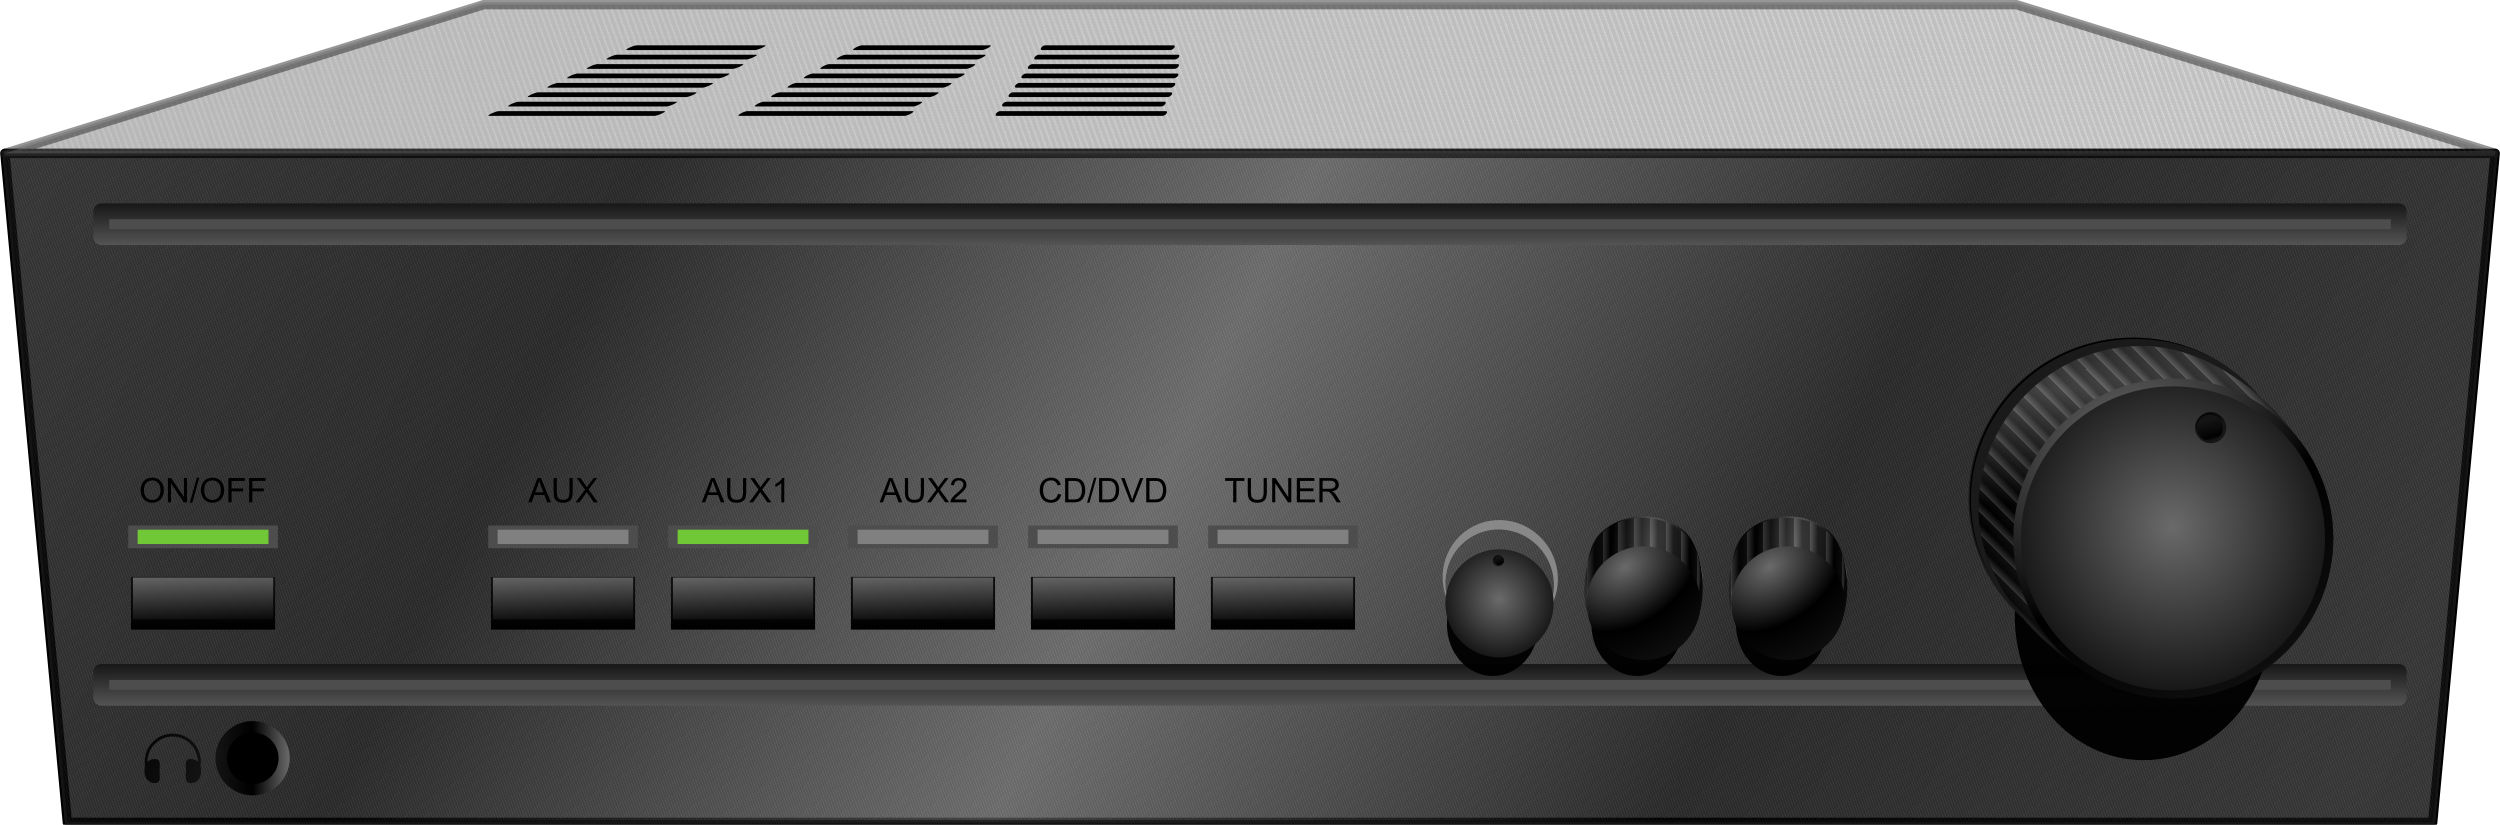 <?xml version="1.0" encoding="UTF-8"?>
<svg version="1.1" viewBox="0 0 531.91 175.47" xmlns="http://www.w3.org/2000/svg" xmlns:xlink="http://www.w3.org/1999/xlink">
<defs>
<linearGradient id="a">
<stop stop-color="#6a6a6a" offset="0"/>
<stop offset=".5"/>
<stop stop-color="#141414" offset="1"/>
</linearGradient>
<linearGradient id="p">
<stop stop-color="#6a6a6a" offset="0"/>
<stop offset=".7"/>
<stop stop-color="#141414" offset="1"/>
</linearGradient>
<filter id="j" color-interpolation-filters="sRGB">
<feGaussianBlur stdDeviation="0.045"/>
</filter>
<filter id="i" x="-.105" y="-.137" width="1.211" height="1.274" color-interpolation-filters="sRGB">
<feGaussianBlur stdDeviation="0.999"/>
</filter>
<filter id="h" x="-.186" y="-.186" width="1.373" height="1.373" color-interpolation-filters="sRGB">
<feGaussianBlur stdDeviation="0.175"/>
</filter>
<filter id="g" color-interpolation-filters="sRGB">
<feGaussianBlur stdDeviation="0.146"/>
</filter>
<linearGradient id="n" x1="62.629" x2="70.521" y1="99.567" y2="99.567" gradientUnits="userSpaceOnUse" xlink:href="#a"/>
<filter id="ae" color-interpolation-filters="sRGB">
<feGaussianBlur stdDeviation="0.176"/>
</filter>
<linearGradient id="s" x1="50.999" x2="70.346" y1="81.097" y2="94.404" gradientTransform="matrix(1.732 0 0 1.732 -117.68 -20.647)" gradientUnits="userSpaceOnUse" xlink:href="#a"/>
<filter id="c" color-interpolation-filters="sRGB">
<feGaussianBlur stdDeviation="0.194"/>
</filter>
<radialGradient id="d" cx="239.89" cy="65.297" r="14.395" gradientTransform="matrix(-2.62 .702 .729 2.721 831.66 -277.46)" gradientUnits="userSpaceOnUse" xlink:href="#a" spreadMethod="reflect"/>
<linearGradient id="f" x1="253.63" x2="252.44" y1="64.583" y2="67.39" gradientUnits="userSpaceOnUse" xlink:href="#a"/>
<linearGradient id="e" x1="251.95" x2="252.83" y1="69.585" y2="66.636" gradientUnits="userSpaceOnUse" xlink:href="#a"/>
<radialGradient id="r" cx="225.12" cy="73.164" r="14.395" gradientTransform="matrix(5.507 -3.744 -2.677 -3.938 -632.49 1200.4)" gradientUnits="userSpaceOnUse" xlink:href="#a" spreadMethod="reflect"/>
<linearGradient id="ad" x1="240.42" x2="241.51" y1="68.024" y2="66.939" gradientTransform="matrix(2.214 0 0 2.214 -58.741 54.849)" gradientUnits="userSpaceOnUse" xlink:href="#a" spreadMethod="repeat"/>
<radialGradient id="q" cx="241.55" cy="61.328" r="14.395" gradientTransform="matrix(18.872 -1.825 -.315 -3.258 -4140.3 699.72)" gradientUnits="userSpaceOnUse" xlink:href="#a" spreadMethod="reflect"/>
<linearGradient id="ac" x1="182.14" x2="182.14" y1="97.494" y2="67.298" gradientTransform="matrix(1.736 0 0 .73 -60.163 58.484)" gradientUnits="userSpaceOnUse" xlink:href="#p"/>
<radialGradient id="l" cx="241.55" cy="61.328" r="14.395" gradientTransform="matrix(-.245 3.457 1.162 .063 212.86 -723.02)" gradientUnits="userSpaceOnUse" xlink:href="#a" spreadMethod="reflect"/>
<linearGradient id="m" x1="240.42" x2="242.72" y1="68.024" y2="64.439" gradientTransform="matrix(.424 .574 -.663 .367 167.65 -44.228)" gradientUnits="userSpaceOnUse" xlink:href="#a" spreadMethod="repeat"/>
<radialGradient id="k" cx="225.12" cy="73.164" r="14.395" gradientTransform="matrix(1.959 -1.332 -.952 -1.401 -152.13 523.28)" gradientUnits="userSpaceOnUse" xlink:href="#a" spreadMethod="reflect"/>
<linearGradient id="ab" x1="178.33" x2="281.67" y1="21.656" y2="72.69" gradientTransform="matrix(2.214 0 0 2.214 -132.6 -80.849)" gradientUnits="userSpaceOnUse" xlink:href="#a" spreadMethod="reflect"/>
<linearGradient id="o" x1="40.557" x2="40.787" y1="72.436" y2="72.52" gradientTransform="matrix(-2.214 0 0 2.214 584.95 -80.849)" gradientUnits="userSpaceOnUse" xlink:href="#a" spreadMethod="repeat"/>
<linearGradient id="aa" x1="-39.742" x2="492.09" y1="-6.885" y2="-6.885" gradientTransform="translate(-5.1656e-6 5.7237e-7)" gradientUnits="userSpaceOnUse">
<stop stop-color="#aaa" offset="0"/>
<stop stop-color="#aaa" stop-opacity="0" offset="1"/>
</linearGradient>
<linearGradient id="z" x1="182.14" x2="182.14" y1="97.494" y2="67.298" gradientTransform="matrix(1.736 0 0 .73 -60.163 -39.516)" gradientUnits="userSpaceOnUse" xlink:href="#p"/>
<linearGradient id="b" x1="-.017" x2="-.017" y1="38.775" y2="28.339" gradientTransform="matrix(1.028 0 0 1.028 -.291 -.999)" gradientUnits="userSpaceOnUse">
<stop offset="0"/>
<stop stop-color="#181818" offset=".887"/>
<stop stop-color="#777" offset="1"/>
</linearGradient>
<linearGradient id="y" x1="-.812" x2="-.458" y1="30.982" y2="47.171" gradientTransform="matrix(.947 0 0 1.422 156.46 54.019)" gradientUnits="userSpaceOnUse" xlink:href="#a"/>
<linearGradient id="x" x1="-.812" x2="-.458" y1="30.982" y2="47.171" gradientTransform="matrix(.947 0 0 1.422 194.76 54.019)" gradientUnits="userSpaceOnUse" xlink:href="#a"/>
<linearGradient id="w" x1="-.812" x2="-.458" y1="30.982" y2="47.171" gradientTransform="matrix(.947 0 0 1.422 79.874 54.019)" gradientUnits="userSpaceOnUse" xlink:href="#a"/>
<linearGradient id="v" x1="-.812" x2="-.458" y1="30.982" y2="47.171" gradientTransform="matrix(.947 0 0 1.422 233.05 54.019)" gradientUnits="userSpaceOnUse" xlink:href="#a"/>
<linearGradient id="u" x1="-.812" x2="-.458" y1="30.982" y2="47.171" gradientTransform="matrix(.947 0 0 1.422 3.283 54.019)" gradientUnits="userSpaceOnUse" xlink:href="#a"/>
<linearGradient id="t" x1="-.812" x2="-.458" y1="30.982" y2="47.171" gradientTransform="matrix(.947 0 0 1.422 118.17 54.019)" gradientUnits="userSpaceOnUse" xlink:href="#a"/>
</defs>
<g transform="translate(39.785 23.693)">
<path d="m-38.741 8.931h529.83l-13.285 142.34h-503.26z" color="#000000" fill="#aaa" stroke="#000" stroke-linecap="round" stroke-linejoin="round" stroke-width="2"/>
<path d="m491.09 8.931h-529.83l13.285 142.34h503.26z" color="#000000" fill="url(#o)" opacity=".4" stroke="#808080"/>
<path d="m491.09 8.931h-529.83l13.285 142.34h503.26z" color="#000000" fill="url(#ab)" opacity=".605" stroke="#000"/>
<rect x="-18.238" y="119.28" width="488.82" height="5.477" color="#000000" fill="#4d4d4d" stroke="url(#ac)" stroke-linecap="round" stroke-linejoin="round" stroke-width="3.378"/>
<rect transform="matrix(-.947 0 0 1.746 118.17 42.523)" x="-16.335" y="32.374" width="32.384" height="6.425" color="#000000" fill="url(#b)" filter="url(#c)"/>
<rect x="103.39" y="99.188" width="29.838" height="8.89" color="#000000" fill="url(#t)"/>
<rect transform="matrix(-.947 0 0 1.746 3.283 42.523)" x="-16.335" y="32.374" width="32.384" height="6.425" color="#000000" fill="url(#b)" filter="url(#c)"/>
<rect x="-11.5" y="99.188" width="29.838" height="8.89" color="#000000" fill="url(#u)"/>
<rect transform="matrix(-.947 0 0 1.746 233.05 42.523)" x="-16.335" y="32.374" width="32.384" height="6.425" color="#000000" fill="url(#b)" filter="url(#c)"/>
<rect x="218.27" y="99.188" width="29.838" height="8.89" color="#000000" fill="url(#v)"/>
<rect transform="matrix(-.947 0 0 1.746 79.874 42.523)" x="-16.335" y="32.374" width="32.384" height="6.425" color="#000000" fill="url(#b)" filter="url(#c)"/>
<rect x="65.091" y="99.188" width="29.838" height="8.89" color="#000000" fill="url(#w)"/>
<rect transform="matrix(-.947 0 0 1.746 194.76 42.523)" x="-16.335" y="32.374" width="32.384" height="6.425" color="#000000" fill="url(#b)" filter="url(#c)"/>
<rect x="179.98" y="99.188" width="29.838" height="8.89" color="#000000" fill="url(#x)"/>
<rect transform="matrix(-.947 0 0 1.746 156.46 42.523)" x="-16.335" y="32.374" width="32.384" height="6.425" color="#000000" fill="url(#b)" filter="url(#c)"/>
<rect x="141.68" y="99.188" width="29.838" height="8.89" color="#000000" fill="url(#y)"/>
<g transform="matrix(2.214 0 0 2.214 -133.1 1.651)" color="#000000" fill="url(#o)" opacity=".4" stroke="#808080" stroke-width=".452">
<path d="m281.9 3.288h-239.29l46-14.286h147.29z" color="#000000" opacity=".4"/>
<path d="m281.9 3.288h-239.29l46-14.286h147.29z" color="#000000" opacity=".605"/>
</g>
<path d="m-38.742 8.931h529.83l-101.85-31.632h-326.12z" color="#000000" fill="url(#aa)" opacity=".452" stroke="#1a1a1a" stroke-linecap="round" stroke-linejoin="round" stroke-width="2"/>
<path transform="matrix(-2.002 0 0 -2.002 147.24 336.96)" d="m70.521 99.567c0 2.179-1.767 3.946-3.946 3.946s-3.946-1.767-3.946-3.946 1.767-3.946 3.946-3.946 3.946 1.767 3.946 3.946z" color="#000000" fill="url(#n)"/>
<path transform="matrix(1.713 0 0 -1.713 -100.1 308.26)" d="m70.521 99.567c0 2.179-1.767 3.946-3.946 3.946s-3.946-1.767-3.946-3.946 1.767-3.946 3.946-3.946 3.946 1.767 3.946 3.946z" color="#000000" fill="url(#n)"/>
<path transform="matrix(-1.393 0 0 1.393 106.73 -1.054)" d="m70.521 99.567c0 2.179-1.767 3.946-3.946 3.946s-3.946-1.767-3.946-3.946 1.767-3.946 3.946-3.946 3.946 1.767 3.946 3.946z" color="#000000"/>
<path d="m-3.056 132.4c-3.298 0-5.941 2.676-5.941 5.974 0 0.325 0.017 0.658 0.065 0.969-0.095 0.307-0.129 0.647-0.129 1.001 0 1.417 0.779 2.583 2.196 2.583s1.033-1.166 1.033-2.583 0.384-2.551-1.033-2.551c-0.653 0-1.182 0.244-1.55 0.646-2.878e-4 -0.022 0-0.043 0-0.065 0-2.96 2.4-5.36 5.36-5.36s5.36 2.4 5.36 5.36c-0.363-0.361-0.87-0.581-1.485-0.581-1.417 0-1.033 1.134-1.033 2.551s-0.384 2.583 1.033 2.583 2.196-1.166 2.196-2.583c0-0.382-0.051-0.74-0.161-1.066 0.049-0.291 0.097-0.599 0.097-0.904 0-3.298-2.708-5.974-6.006-5.974z" color="#000000" fill="url(#s)" opacity=".98"/>
<path transform="matrix(2.409 0 0 3.511 -175.43 -228.37)" d="m257 95.612c0 4.832-5.093 8.75-11.375 8.75s-11.375-3.917-11.375-8.75 5.093-8.75 11.375-8.75 11.375 3.917 11.375 8.75z" color="#000000" filter="url(#i)" opacity=".98"/>
<path d="m414 48.117c-19.335 0-34.965 15.372-34.965 34.308 0 18.673 15.21 33.824 34.173 34.243-16.476-1.775-29.291-15.438-29.291-32.046 0-17.815 14.73-32.24 32.92-32.24 14.383 0 26.583 9.058 31.072 21.644-3.829-14.87-17.537-25.909-33.909-25.909z" color="#000000" fill="#1a1a1a"/>
<path transform="matrix(2.902 0 0 2.902 -300.09 -137.52)" d="m246.14 63.984c-6.642 0-12.031 5.276-12.031 11.781 0 2.274 0.673 4.388 1.812 6.188-1.102-1.778-1.719-3.861-1.719-6.094 0-6.505 5.389-11.781 12.031-11.781 2.594 0 4.976 0.786 6.938 2.156-1.975-1.401-4.405-2.25-7.031-2.25z" color="#000000" filter="url(#ae)"/>
<path d="m381.17 84.755c0 19.236 21.399 39.751 40.635 39.751s34.83-14.71 34.83-33.946-21.399-40.635-40.635-40.635-34.83 15.594-34.83 34.83z" color="#000000" fill="url(#q)"/>
<path transform="translate(-73.857 -135.7)" d="m489.84 185.62c-19.236 0-34.812 15.577-34.812 34.812 0 19.236 21.389 39.281 40.625 39.281s34.844-14.233 34.844-33.469-21.42-40.625-40.656-40.625z" color="#000000" fill="url(#ad)" opacity=".414"/>
<path d="m388.58 90.87c0 18.799 15.24 34.039 34.039 34.039s34.039-15.24 34.039-34.039-15.24-34.039-34.039-34.039-34.039 15.24-34.039 34.039z" color="#000000" fill="url(#r)"/>
<path transform="matrix(2.214 0 0 2.214 -132.74 -63.588)" d="m236.2 69.758c0 8.069 6.541 14.61 14.61 14.61 8.069 0 14.61-6.541 14.61-14.61 0-8.069-6.541-14.61-14.61-14.61-8.069 0-14.61 6.541-14.61 14.61z" color="#000000" fill="url(#d)" filter="url(#g)"/>
<path transform="matrix(-2.939 0 0 2.939 1172.3 -130.3)" d="m253.5 67.237c0 0.621-0.504 1.125-1.125 1.125s-1.125-0.504-1.125-1.125 0.504-1.125 1.125-1.125 1.125 0.504 1.125 1.125z" color="#000000" fill="url(#f)" filter="url(#h)" opacity=".98"/>
<path transform="matrix(-2.461 0 0 2.461 1051.5 -98.127)" d="m253.5 67.237c0 0.621-0.504 1.125-1.125 1.125s-1.125-0.504-1.125-1.125 0.504-1.125 1.125-1.125 1.125 0.504 1.125 1.125z" color="#000000" fill="url(#e)" filter="url(#j)" opacity=".98"/>
<g transform="matrix(1 0 -2.095 1 -25.773 1)" fill="none" stroke="#000" stroke-linecap="round" stroke-linejoin="round" stroke-width="1px">
<path d="m89.912-12.546h29.659"/>
<path d="m89.912-8.545h32.189"/>
<path d="m89.912-0.545h35.25"/>
<path d="m89.912-10.546h30.952"/>
<path d="m89.912-14.546h27.305"/>
<path d="m89.912-4.545h33.604"/>
<path d="m89.912-6.545h32.896"/>
<path d="m89.912-2.545h33.604"/>
</g>
<g transform="translate(45,-259)">
<g transform="translate(72.5,235)">
<g transform="translate(-1.2079e-5)">
<path transform="matrix(.857 0 0 1.249 11.32 13.784)" d="m257 95.612c0 4.832-5.093 8.75-11.375 8.75s-11.375-3.917-11.375-8.75 5.093-8.75 11.375-8.75 11.375 3.917 11.375 8.75z" color="#000000" filter="url(#i)" opacity=".98"/>
<path d="m233.69 116.75c-3.705-5.794-11.306-7.532-16.98-3.903-5.595 3.578-7.221 11.039-3.713 16.802-2.625-5.277-0.987-11.735 3.99-14.918 5.338-3.413 12.483-1.764 15.969 3.687 2.756 4.31 2.38 9.701-0.532 13.458 3.722-3.997 4.403-10.219 1.266-15.125z" color="#000000" fill="#888"/>
<path d="m214.02 113.7c-4.614 4.425-3.688 17.996 1.364 22.037 5.052 4.041 12.676 3.933 17.29-0.492 4.614-4.425 3.9-18.199-1.152-22.24-5.052-4.041-12.888-3.73-17.502 0.695z" color="#000000" fill="url(#l)"/>
<path d="m216.25 112.16c-5.764 3.19-7.44 16.366-3.754 21.354 3.686 4.988 10.936 6.674 16.7 3.484 5.764-3.19 7.85-16.593 4.164-21.581-3.686-4.988-11.347-6.446-17.111-3.257z" color="#000000" fill="url(#m)" opacity=".414"/>
<path d="m211.04 128.65c0 6.686 5.42 12.107 12.107 12.107s12.107-5.42 12.107-12.107-5.42-12.107-12.107-12.107-12.107 5.42-12.107 12.107z" color="#000000" fill="url(#k)"/>
<path transform="matrix(.788 0 0 .788 25.616 73.716)" d="m236.2 69.758c0 8.069 6.541 14.61 14.61 14.61 8.069 0 14.61-6.541 14.61-14.61 0-8.069-6.541-14.61-14.61-14.61-8.069 0-14.61 6.541-14.61 14.61z" color="#000000" fill="url(#d)" filter="url(#g)"/>
<path transform="matrix(-1.046 0 0 1.046 487 49.275)" d="m253.5 67.237c0 0.621-0.504 1.125-1.125 1.125s-1.125-0.504-1.125-1.125 0.504-1.125 1.125-1.125 1.125 0.504 1.125 1.125z" color="#000000" fill="url(#f)" filter="url(#h)" opacity=".98"/>
<path transform="matrix(-.875 0 0 .875 444.04 60.72)" d="m253.5 67.237c0 0.621-0.504 1.125-1.125 1.125s-1.125-0.504-1.125-1.125 0.504-1.125 1.125-1.125 1.125 0.504 1.125 1.125z" color="#000000" fill="url(#e)" filter="url(#j)" opacity=".98"/>
</g>
<g transform="translate(-61.5)">
<path transform="matrix(.857 0 0 1.249 11.32 13.784)" d="m257 95.612c0 4.832-5.093 8.75-11.375 8.75s-11.375-3.917-11.375-8.75 5.093-8.75 11.375-8.75 11.375 3.917 11.375 8.75z" color="#000000" filter="url(#i)" opacity=".98"/>
<path d="m233.69 116.75c-3.705-5.794-11.306-7.532-16.98-3.903-5.595 3.578-7.221 11.039-3.713 16.802-2.625-5.277-0.987-11.735 3.99-14.918 5.338-3.413 12.483-1.764 15.969 3.687 2.756 4.31 2.38 9.701-0.532 13.458 3.722-3.997 4.403-10.219 1.266-15.125z" color="#000000" fill="#888"/>
<path d="m214.02 113.7c-4.614 4.425-3.688 17.996 1.364 22.037 5.052 4.041 12.676 3.933 17.29-0.492 4.614-4.425 3.9-18.199-1.152-22.24-5.052-4.041-12.888-3.73-17.502 0.695z" color="#000000" fill="url(#l)"/>
<path d="m216.25 112.16c-5.764 3.19-7.44 16.366-3.754 21.354 3.686 4.988 10.936 6.674 16.7 3.484 5.764-3.19 7.85-16.593 4.164-21.581-3.686-4.988-11.347-6.446-17.111-3.257z" color="#000000" fill="url(#m)" opacity=".414"/>
<path d="m211.04 128.65c0 6.686 5.42 12.107 12.107 12.107s12.107-5.42 12.107-12.107-5.42-12.107-12.107-12.107-12.107 5.42-12.107 12.107z" color="#000000" fill="url(#k)"/>
<path transform="matrix(.788 0 0 .788 25.616 73.716)" d="m236.2 69.758c0 8.069 6.541 14.61 14.61 14.61 8.069 0 14.61-6.541 14.61-14.61 0-8.069-6.541-14.61-14.61-14.61-8.069 0-14.61 6.541-14.61 14.61z" color="#000000" fill="url(#d)" filter="url(#g)"/>
<path transform="matrix(-1.046 0 0 1.046 487 49.275)" d="m253.5 67.237c0 0.621-0.504 1.125-1.125 1.125s-1.125-0.504-1.125-1.125 0.504-1.125 1.125-1.125 1.125 0.504 1.125 1.125z" color="#000000" fill="url(#f)" filter="url(#h)" opacity=".98"/>
<path transform="matrix(-.875 0 0 .875 444.04 60.72)" d="m253.5 67.237c0 0.621-0.504 1.125-1.125 1.125s-1.125-0.504-1.125-1.125 0.504-1.125 1.125-1.125 1.125 0.504 1.125 1.125z" color="#000000" fill="url(#e)" filter="url(#j)" opacity=".98"/>
</g>
<g transform="translate(-30.75)">
<path transform="matrix(.857 0 0 1.249 11.32 13.784)" d="m257 95.612c0 4.832-5.093 8.75-11.375 8.75s-11.375-3.917-11.375-8.75 5.093-8.75 11.375-8.75 11.375 3.917 11.375 8.75z" color="#000000" filter="url(#i)" opacity=".98"/>
<path d="m233.69 116.75c-3.705-5.794-11.306-7.532-16.98-3.903-5.595 3.578-7.221 11.039-3.713 16.802-2.625-5.277-0.987-11.735 3.99-14.918 5.338-3.413 12.483-1.764 15.969 3.687 2.756 4.31 2.38 9.701-0.532 13.458 3.722-3.997 4.403-10.219 1.266-15.125z" color="#000000" fill="#888"/>
<path d="m214.02 113.7c-4.614 4.425-3.688 17.996 1.364 22.037 5.052 4.041 12.676 3.933 17.29-0.492 4.614-4.425 3.9-18.199-1.152-22.24-5.052-4.041-12.888-3.73-17.502 0.695z" color="#000000" fill="url(#l)"/>
<path d="m216.25 112.16c-5.764 3.19-7.44 16.366-3.754 21.354 3.686 4.988 10.936 6.674 16.7 3.484 5.764-3.19 7.85-16.593 4.164-21.581-3.686-4.988-11.347-6.446-17.111-3.257z" color="#000000" fill="url(#m)" opacity=".414"/>
<path d="m211.04 128.65c0 6.686 5.42 12.107 12.107 12.107s12.107-5.42 12.107-12.107-5.42-12.107-12.107-12.107-12.107 5.42-12.107 12.107z" color="#000000" fill="url(#k)"/>
<path transform="matrix(.788 0 0 .788 25.616 73.716)" d="m236.2 69.758c0 8.069 6.541 14.61 14.61 14.61 8.069 0 14.61-6.541 14.61-14.61 0-8.069-6.541-14.61-14.61-14.61-8.069 0-14.61 6.541-14.61 14.61z" color="#000000" fill="url(#d)" filter="url(#g)"/>
<path transform="matrix(-1.046 0 0 1.046 487 49.275)" d="m253.5 67.237c0 0.621-0.504 1.125-1.125 1.125s-1.125-0.504-1.125-1.125 0.504-1.125 1.125-1.125 1.125 0.504 1.125 1.125z" color="#000000" fill="url(#f)" filter="url(#h)" opacity=".98"/>
<path transform="matrix(-.875 0 0 .875 444.04 60.72)" d="m253.5 67.237c0 0.621-0.504 1.125-1.125 1.125s-1.125-0.504-1.125-1.125 0.504-1.125 1.125-1.125 1.125 0.504 1.125 1.125z" color="#000000" fill="url(#e)" filter="url(#j)" opacity=".98"/>
</g>
</g>
</g>
<g transform="matrix(1 0 -1.743 1 27.458 1)" fill="none" stroke="#000" stroke-linecap="round" stroke-linejoin="round" stroke-width="1px">
<path d="m89.912-12.546h29.659"/>
<path d="m89.912-8.545h32.189"/>
<path d="m89.912-0.545h35.25"/>
<path d="m89.912-10.546h30.952"/>
<path d="m89.912-14.546h27.305"/>
<path d="m89.912-4.545h33.604"/>
<path d="m89.912-6.545h32.896"/>
<path d="m89.912-2.545h33.604"/>
</g>
<g transform="matrix(1 0 -.685 1 82.37 1)" fill="none" stroke="#000" stroke-linecap="round" stroke-linejoin="round" stroke-width="1px">
<path d="m89.912-12.546h29.659"/>
<path d="m89.912-8.545h32.189"/>
<path d="m89.912-0.545h35.25"/>
<path d="m89.912-10.546h30.952"/>
<path d="m89.912-14.546h27.305"/>
<path d="m89.912-4.545h33.604"/>
<path d="m89.912-6.545h32.896"/>
<path d="m89.912-2.545h33.604"/>
</g>
<rect x="-18.238" y="21.278" width="488.82" height="5.477" color="#000000" fill="#4d4d4d" stroke="url(#z)" stroke-linecap="round" stroke-linejoin="round" stroke-width="3.378"/>
<g transform="matrix(1 0 0 .443 0 51.513)" stroke="#4d4d4d" stroke-width="2">
<rect x="103.39" y="83.632" width="29.838" height="8.89" color="#000000" fill="#71c837"/>
<rect x="-11.5" y="83.632" width="29.838" height="8.89" color="#000000" fill="#71c837"/>
<rect x="218.27" y="83.632" width="29.838" height="8.89" color="#000000" fill="#808080"/>
<rect x="65.091" y="83.632" width="29.838" height="8.89" color="#000000" fill="#808080"/>
<rect x="179.98" y="83.632" width="29.838" height="8.89" color="#000000" fill="#808080"/>
<rect x="141.68" y="83.632" width="29.838" height="8.89" color="#000000" fill="#808080"/>
</g>
<g transform="translate(1.754)">
<path d="m-11.622 80.669c-1e-6 -0.857 0.23-1.528 0.691-2.012 0.46-0.486 1.055-0.729 1.783-0.729 0.477 5e-6 0.907 0.114 1.29 0.342 0.383 0.228 0.674 0.546 0.874 0.955 0.202 0.406 0.303 0.868 0.303 1.385-5.3e-6 0.524-0.106 0.992-0.317 1.406-0.211 0.413-0.511 0.727-0.898 0.941-0.388 0.211-0.806 0.317-1.254 0.317-0.486 0-0.921-0.117-1.304-0.352-0.383-0.235-0.673-0.556-0.87-0.962-0.197-0.406-0.296-0.836-0.296-1.29m0.705 0.011c-1e-6 0.622 0.167 1.113 0.5 1.473 0.336 0.357 0.756 0.536 1.261 0.536 0.514 1e-6 0.937-0.181 1.268-0.543 0.334-0.362 0.5-0.875 0.5-1.54-4.6e-6 -0.42-0.072-0.787-0.215-1.099-0.141-0.315-0.349-0.558-0.624-0.729-0.272-0.174-0.579-0.261-0.92-0.261-0.484 5e-6 -0.901 0.167-1.251 0.5-0.348 0.331-0.521 0.886-0.521 1.663"/>
<path d="m-5.811 83.185v-5.165h0.701l2.713 4.056v-4.056h0.655v5.165h-0.701l-2.713-4.059v4.059h-0.655"/>
<path d="m-1.146 83.273 1.498-5.342h0.507l-1.494 5.342h-0.511"/>
<path d="m1.204 80.669c-3e-7 -0.857 0.23-1.528 0.691-2.012 0.46-0.486 1.055-0.729 1.783-0.729 0.477 5e-6 0.907 0.114 1.29 0.342 0.383 0.228 0.674 0.546 0.874 0.955 0.202 0.406 0.303 0.868 0.303 1.385-5.2e-6 0.524-0.106 0.992-0.317 1.406-0.211 0.413-0.511 0.727-0.898 0.941-0.388 0.211-0.806 0.317-1.254 0.317-0.486 0-0.921-0.117-1.304-0.352-0.383-0.235-0.673-0.556-0.87-0.962s-0.296-0.836-0.296-1.29m0.705 0.011c-1e-6 0.622 0.167 1.113 0.5 1.473 0.336 0.357 0.756 0.536 1.261 0.536 0.514 1e-6 0.937-0.181 1.268-0.543 0.334-0.362 0.5-0.875 0.5-1.54-4.5e-6 -0.42-0.072-0.787-0.215-1.099-0.141-0.315-0.349-0.558-0.624-0.729-0.272-0.174-0.579-0.261-0.92-0.261-0.484 5e-6 -0.901 0.167-1.251 0.5-0.348 0.331-0.521 0.886-0.521 1.663"/>
<path d="m7.056 83.185v-5.165h3.485v0.61h-2.801v1.6h2.424v0.61h-2.424v2.347h-0.684"/>
<path d="m11.468 83.185v-5.165h3.485v0.61h-2.801v1.6h2.424v0.61h-2.424v2.347h-0.684"/>
</g>
<g transform="translate(53.718)">
<path d="m18.885 83.185 1.984-5.165h0.736l2.114 5.165h-0.779l-0.603-1.564h-2.16l-0.567 1.564h-0.726m1.49-2.121h1.751l-0.539-1.431c-0.164-0.435-0.287-0.792-0.366-1.071-0.066 0.331-0.159 0.66-0.278 0.987l-0.567 1.515"/>
<path d="m27.662 78.02h0.684v2.984c-4e-6 0.519-0.059 0.931-0.176 1.237-0.117 0.305-0.33 0.554-0.638 0.747-0.305 0.19-0.707 0.285-1.205 0.285-0.484 0-0.88-0.083-1.187-0.25-0.308-0.167-0.527-0.408-0.659-0.722-0.132-0.317-0.197-0.749-0.197-1.297v-2.984h0.684v2.981c-1e-6 0.449 0.041 0.78 0.123 0.994 0.085 0.211 0.228 0.375 0.43 0.49 0.204 0.115 0.453 0.173 0.747 0.173 0.503 0 0.861-0.114 1.075-0.342 0.214-0.228 0.321-0.666 0.321-1.314v-2.981"/>
<path d="m28.962 83.185 1.998-2.692-1.762-2.474h0.814l0.937 1.325c0.195 0.275 0.334 0.486 0.416 0.634 0.115-0.188 0.251-0.384 0.409-0.588l1.039-1.371h0.743l-1.815 2.435 1.956 2.731h-0.846l-1.3-1.843c-0.073-0.106-0.148-0.221-0.226-0.345-0.115 0.188-0.197 0.317-0.247 0.388l-1.297 1.8h-0.821"/>
</g>
<g transform="translate(74.181)">
<path d="m35.347 83.185 1.984-5.165h0.736l2.114 5.165h-0.779l-0.603-1.564h-2.16l-0.567 1.564h-0.726m1.49-2.121h1.751l-0.539-1.431c-0.164-0.435-0.287-0.792-0.366-1.071-0.066 0.331-0.159 0.66-0.278 0.987l-0.567 1.515"/>
<path d="m44.124 78.02h0.684v2.984c-5e-6 0.519-0.059 0.931-0.176 1.237-0.117 0.305-0.33 0.554-0.638 0.747-0.305 0.19-0.707 0.285-1.205 0.285-0.484 0-0.88-0.083-1.187-0.25-0.308-0.167-0.527-0.408-0.659-0.722-0.132-0.317-0.197-0.749-0.197-1.297v-2.984h0.684v2.981c-1e-6 0.449 0.041 0.78 0.123 0.994 0.085 0.211 0.228 0.375 0.43 0.49 0.204 0.115 0.453 0.173 0.747 0.173 0.503 0 0.861-0.114 1.075-0.342 0.214-0.228 0.321-0.666 0.321-1.314v-2.981"/>
<path d="m45.424 83.185 1.998-2.692-1.762-2.474h0.814l0.937 1.325c0.195 0.275 0.334 0.486 0.416 0.634 0.115-0.188 0.251-0.384 0.409-0.588l1.039-1.371h0.743l-1.815 2.435 1.956 2.731h-0.846l-1.3-1.843c-0.073-0.106-0.148-0.221-0.226-0.345-0.115 0.188-0.197 0.317-0.247 0.388l-1.297 1.8h-0.821"/>
<path d="m52.901 83.185h-0.634v-4.042c-0.153 0.146-0.354 0.291-0.603 0.437-0.247 0.146-0.469 0.255-0.666 0.328v-0.613c0.355-0.167 0.665-0.369 0.93-0.606 0.265-0.237 0.453-0.467 0.564-0.691h0.409v5.187"/>
</g>
<g transform="translate(91.525)">
<path d="m55.826 83.185 1.984-5.165h0.736l2.114 5.165h-0.779l-0.603-1.564h-2.16l-0.567 1.564h-0.726m1.49-2.121h1.751l-0.539-1.431c-0.164-0.435-0.287-0.792-0.366-1.071-0.066 0.331-0.159 0.66-0.278 0.987l-0.567 1.515"/>
<path d="m64.603 78.02h0.684v2.984c-5e-6 0.519-0.059 0.931-0.176 1.237-0.117 0.305-0.33 0.554-0.638 0.747-0.305 0.19-0.707 0.285-1.205 0.285-0.484 0-0.88-0.083-1.187-0.25-0.308-0.167-0.527-0.408-0.659-0.722-0.133-0.317-0.198-0.75-0.198-1.297v-2.984h0.684v2.981c-1e-6 0.449 0.041 0.78 0.123 0.994 0.085 0.211 0.228 0.375 0.43 0.49 0.204 0.115 0.453 0.173 0.747 0.173 0.503 0 0.861-0.114 1.075-0.342 0.214-0.228 0.321-0.666 0.321-1.314v-2.981"/>
<path d="m65.903 83.185 1.998-2.692-1.762-2.474h0.814l0.937 1.325c0.195 0.275 0.334 0.486 0.416 0.634 0.115-0.188 0.251-0.384 0.409-0.588l1.039-1.371h0.743l-1.815 2.435 1.956 2.731h-0.846l-1.3-1.843c-0.073-0.106-0.148-0.221-0.226-0.345-0.115 0.188-0.197 0.317-0.247 0.388l-1.297 1.8h-0.821"/>
<path d="m74.324 82.576v0.61h-3.414c-0.005-0.153 0.02-0.299 0.074-0.44 0.087-0.233 0.226-0.462 0.416-0.687 0.193-0.226 0.47-0.486 0.832-0.782 0.561-0.46 0.941-0.825 1.138-1.092 0.197-0.27 0.296-0.525 0.296-0.765-3e-6 -0.251-0.09-0.463-0.271-0.634-0.179-0.174-0.412-0.261-0.701-0.261-0.305 5e-6 -0.55 0.092-0.733 0.275-0.183 0.183-0.276 0.437-0.278 0.761l-0.652-0.067c0.045-0.486 0.213-0.856 0.504-1.11 0.291-0.256 0.682-0.384 1.173-0.384 0.496 5e-6 0.888 0.137 1.177 0.412 0.289 0.275 0.433 0.615 0.433 1.022-4e-6 0.207-0.042 0.41-0.127 0.61-0.085 0.2-0.226 0.41-0.423 0.631-0.195 0.221-0.52 0.524-0.976 0.909-0.381 0.319-0.625 0.537-0.733 0.652-0.108 0.113-0.197 0.227-0.268 0.342h2.533"/>
</g>
<g transform="translate(104.36)">
<path d="m80.952 81.374 0.684 0.173c-0.143 0.561-0.402 0.99-0.775 1.286-0.371 0.294-0.826 0.44-1.364 0.44-0.557 0-1.01-0.113-1.36-0.338-0.348-0.228-0.613-0.557-0.796-0.987-0.181-0.43-0.271-0.891-0.271-1.385-1e-6 -0.538 0.102-1.007 0.307-1.406 0.207-0.402 0.499-0.706 0.877-0.913 0.381-0.209 0.799-0.314 1.254-0.314 0.517 5e-6 0.951 0.132 1.304 0.395 0.352 0.263 0.598 0.633 0.736 1.11l-0.673 0.159c-0.12-0.376-0.294-0.649-0.521-0.821-0.228-0.171-0.514-0.257-0.86-0.257-0.397 5e-6 -0.729 0.095-0.997 0.285-0.265 0.19-0.452 0.446-0.56 0.768-0.108 0.319-0.162 0.65-0.162 0.99-1e-6 0.439 0.063 0.823 0.19 1.152 0.129 0.327 0.329 0.571 0.599 0.733 0.27 0.162 0.563 0.243 0.877 0.243 0.383 1e-6 0.707-0.11 0.973-0.331 0.265-0.221 0.445-0.548 0.539-0.983"/>
<path d="m82.481 83.185v-5.165h1.779c0.402 5e-6 0.708 0.025 0.92 0.074 0.296 0.068 0.548 0.191 0.758 0.37 0.272 0.23 0.476 0.525 0.61 0.884 0.136 0.357 0.204 0.766 0.204 1.226-5e-6 0.392-0.046 0.74-0.137 1.043-0.092 0.303-0.209 0.554-0.352 0.754-0.143 0.197-0.301 0.354-0.472 0.469-0.169 0.113-0.375 0.198-0.617 0.257-0.24 0.059-0.516 0.088-0.828 0.088h-1.864m0.684-0.61h1.103c0.341 1e-6 0.607-0.032 0.8-0.095 0.195-0.063 0.35-0.153 0.465-0.268 0.162-0.162 0.288-0.379 0.377-0.652 0.092-0.275 0.137-0.607 0.137-0.997-4e-6 -0.54-0.089-0.955-0.268-1.244-0.176-0.291-0.391-0.486-0.645-0.585-0.183-0.07-0.478-0.106-0.884-0.106h-1.085v3.946"/>
<path d="m87.139 83.273 1.498-5.342h0.507l-1.494 5.342h-0.511"/>
<path d="m89.697 83.185v-5.165h1.779c0.402 5e-6 0.708 0.025 0.92 0.074 0.296 0.068 0.548 0.191 0.758 0.37 0.272 0.23 0.476 0.525 0.61 0.884 0.136 0.357 0.204 0.766 0.204 1.226-4e-6 0.392-0.046 0.74-0.137 1.043-0.092 0.303-0.209 0.554-0.352 0.754-0.143 0.197-0.301 0.354-0.472 0.469-0.169 0.113-0.375 0.198-0.617 0.257-0.24 0.059-0.516 0.088-0.828 0.088h-1.864m0.684-0.61h1.103c0.341 1e-6 0.607-0.032 0.8-0.095 0.195-0.063 0.35-0.153 0.465-0.268 0.162-0.162 0.288-0.379 0.377-0.652 0.092-0.275 0.137-0.607 0.137-0.997-4e-6 -0.54-0.089-0.955-0.268-1.244-0.176-0.291-0.391-0.486-0.645-0.585-0.183-0.07-0.478-0.106-0.884-0.106h-1.085v3.946"/>
<path d="m96.389 83.185-2.001-5.165h0.74l1.343 3.753c0.108 0.301 0.198 0.583 0.271 0.846 0.08-0.282 0.173-0.564 0.278-0.846l1.395-3.753h0.698l-2.022 5.165h-0.701"/>
<path d="m99.732 83.185v-5.165h1.779c0.402 5e-6 0.708 0.025 0.92 0.074 0.296 0.068 0.548 0.191 0.758 0.37 0.272 0.23 0.476 0.525 0.61 0.884 0.136 0.357 0.204 0.766 0.204 1.226-1e-5 0.392-0.046 0.74-0.137 1.043-0.092 0.303-0.209 0.554-0.352 0.754-0.143 0.197-0.301 0.354-0.472 0.469-0.169 0.113-0.375 0.198-0.617 0.257-0.24 0.059-0.516 0.088-0.828 0.088h-1.864m0.684-0.61h1.103c0.341 1e-6 0.607-0.032 0.8-0.095 0.195-0.063 0.35-0.153 0.465-0.268 0.162-0.162 0.288-0.379 0.377-0.652 0.092-0.275 0.137-0.607 0.137-0.997 0-0.54-0.089-0.955-0.268-1.244-0.176-0.291-0.391-0.486-0.645-0.585-0.183-0.07-0.478-0.106-0.884-0.106h-1.085v3.946"/>
</g>
<g transform="translate(114.45)">
<path d="m108.14 83.185v-4.556h-1.702v-0.61h4.094v0.61h-1.709v4.556h-0.684"/>
<path d="m114.62 78.02h0.684v2.984c-1e-5 0.519-0.059 0.931-0.176 1.237-0.117 0.305-0.33 0.554-0.638 0.747-0.305 0.19-0.707 0.285-1.205 0.285-0.484 0-0.88-0.083-1.187-0.25-0.308-0.167-0.527-0.408-0.659-0.722-0.132-0.317-0.197-0.749-0.197-1.297v-2.984h0.684v2.981c0 0.449 0.041 0.78 0.123 0.994 0.085 0.211 0.228 0.375 0.43 0.49 0.204 0.115 0.453 0.173 0.747 0.173 0.503 0 0.861-0.114 1.075-0.342 0.214-0.228 0.321-0.666 0.321-1.314v-2.981"/>
<path d="m116.44 83.185v-5.165h0.701l2.713 4.056v-4.056h0.655v5.165h-0.701l-2.713-4.059v4.059h-0.655"/>
<path d="m121.68 83.185v-5.165h3.735v0.61h-3.051v1.582h2.858v0.606h-2.858v1.758h3.171v0.61h-3.855"/>
<path d="m126.49 83.185v-5.165h2.29c0.46 5e-6 0.81 0.047 1.05 0.141 0.24 0.092 0.431 0.255 0.574 0.49 0.143 0.235 0.215 0.494 0.215 0.779 0 0.366-0.119 0.675-0.356 0.927-0.237 0.251-0.604 0.411-1.099 0.479 0.181 0.087 0.318 0.173 0.412 0.257 0.2 0.183 0.389 0.412 0.567 0.687l0.898 1.406h-0.86l-0.684-1.075c-0.2-0.31-0.364-0.547-0.493-0.712s-0.245-0.28-0.349-0.345c-0.101-0.066-0.204-0.112-0.31-0.137-0.077-0.016-0.204-0.025-0.381-0.025h-0.793v2.294h-0.684m0.684-2.886h1.469c0.312 3e-6 0.557-0.032 0.733-0.095 0.176-0.066 0.31-0.169 0.402-0.31 0.092-0.143 0.137-0.298 0.137-0.465 0-0.244-0.089-0.445-0.268-0.603-0.176-0.157-0.456-0.236-0.839-0.236h-1.635v1.709"/>
</g>
</g>
</svg>

